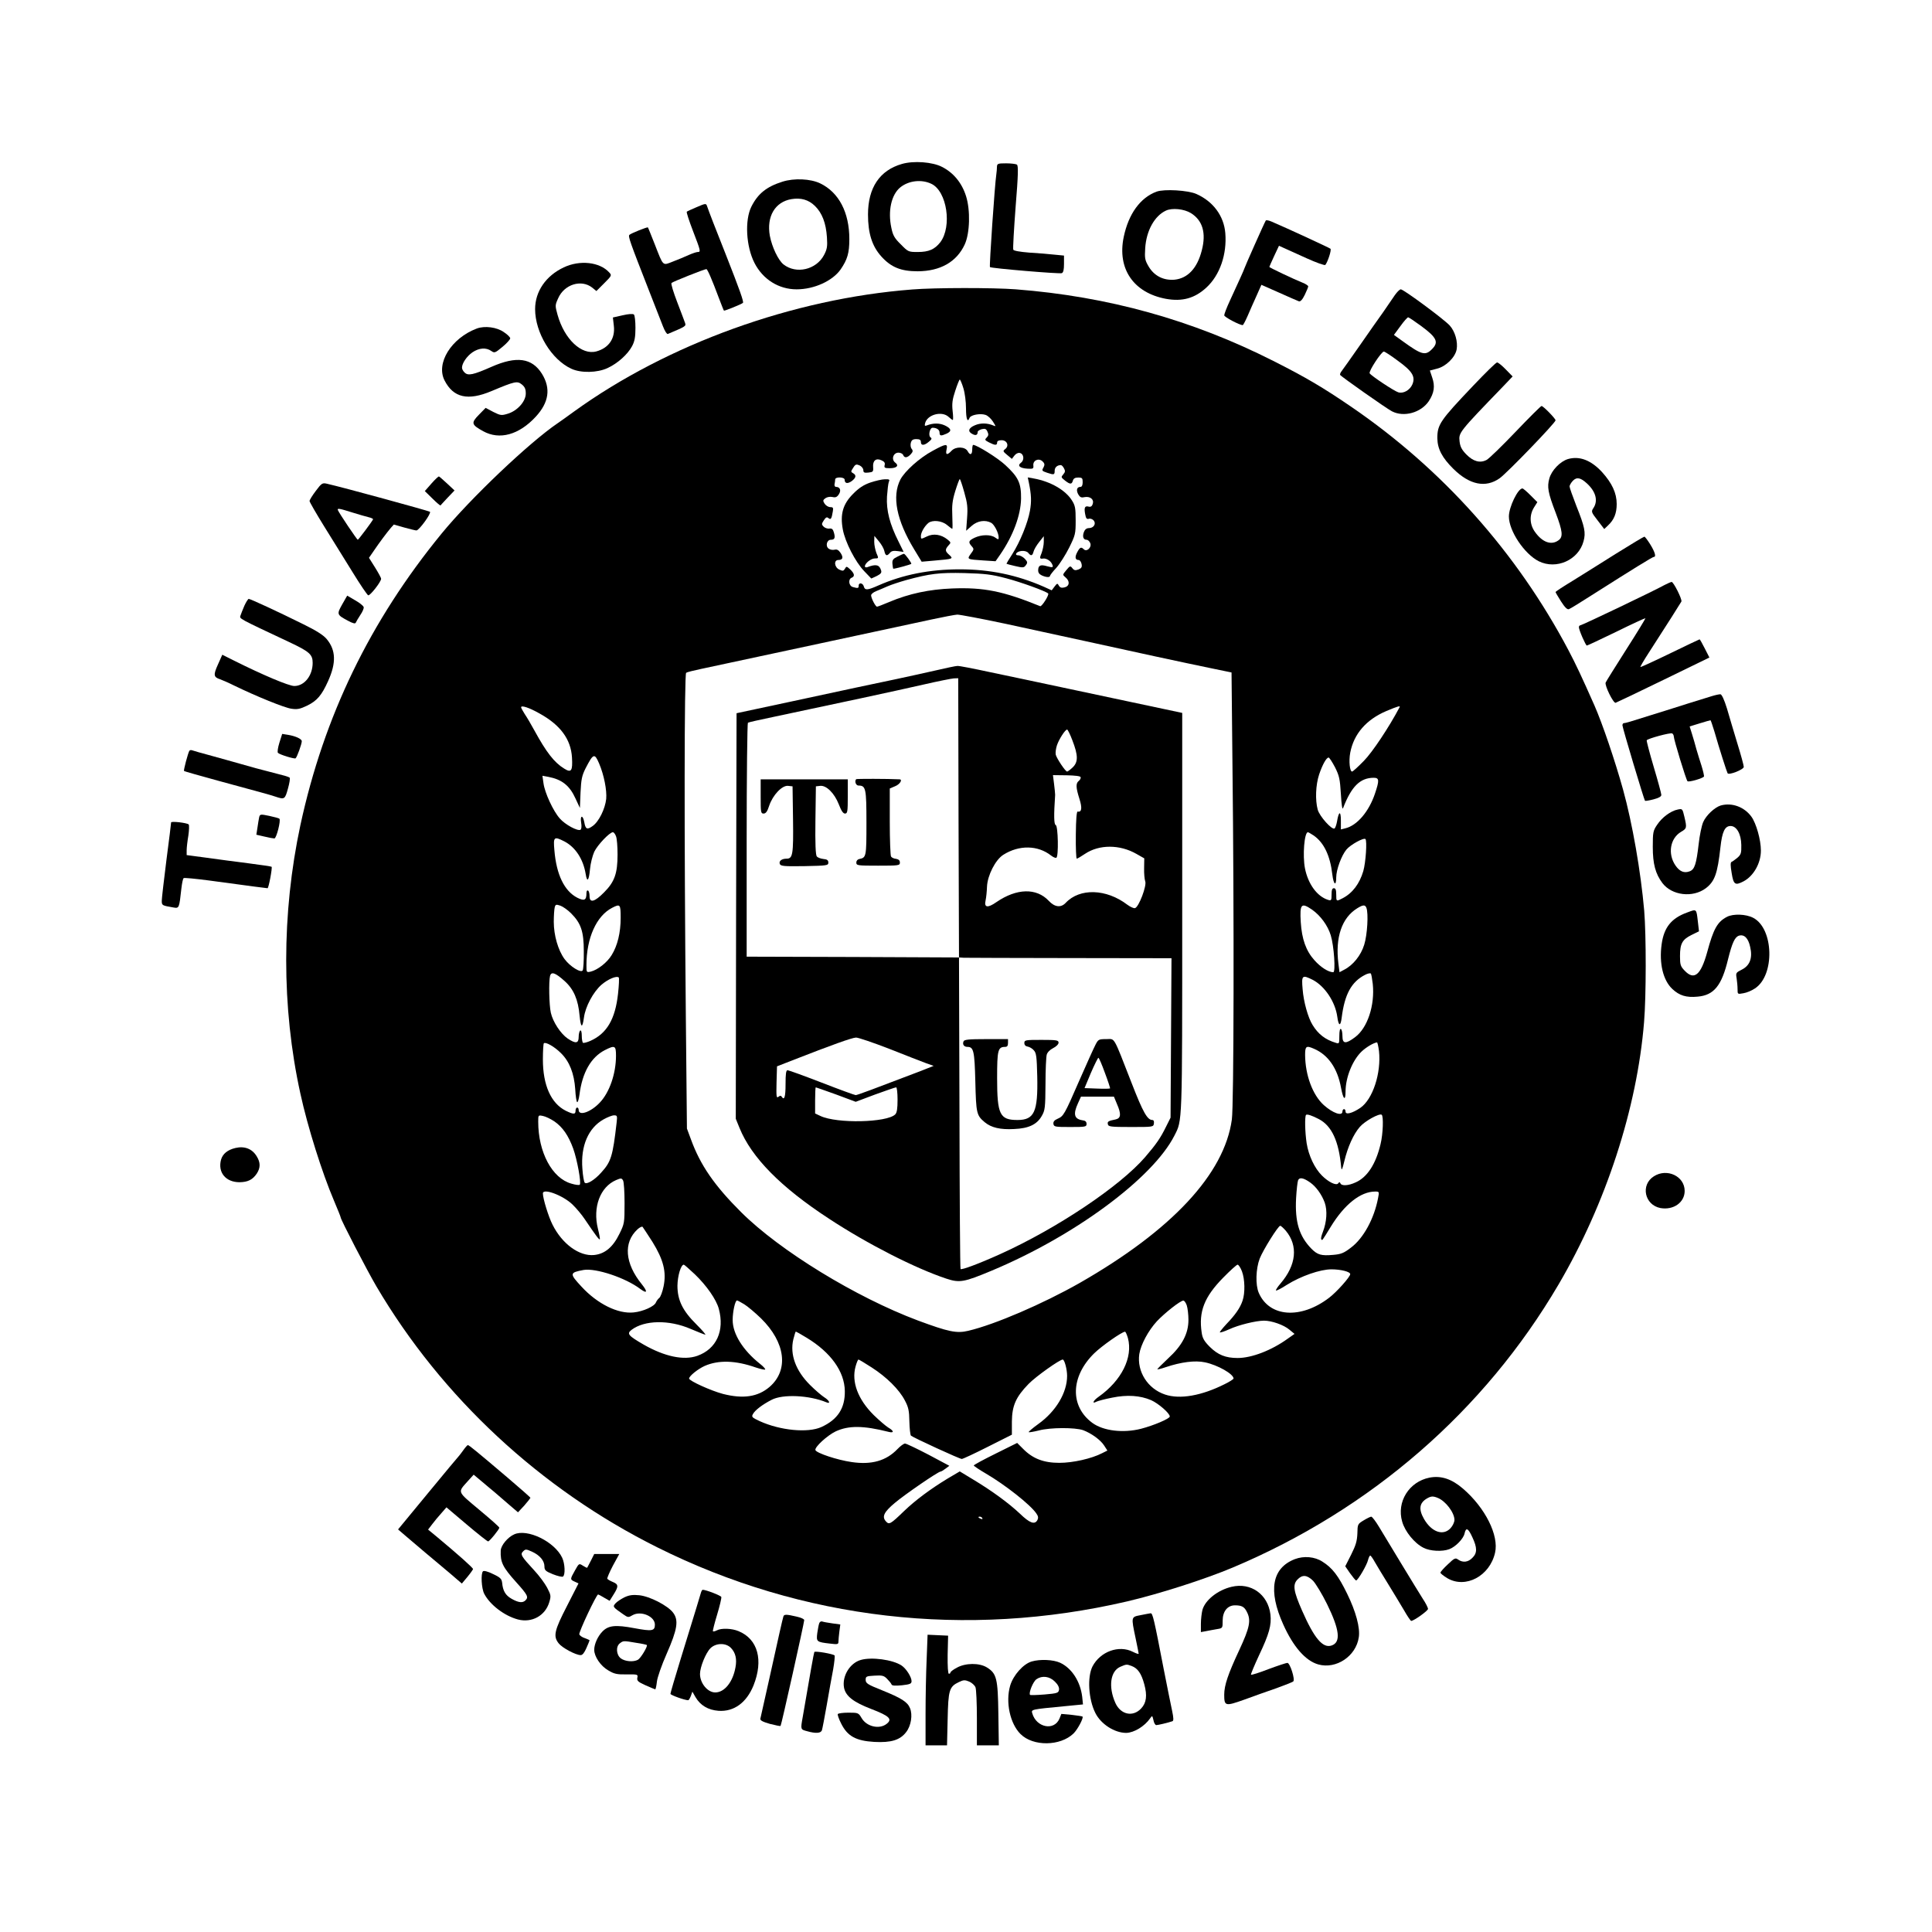 <?xml version="1.0" standalone="no"?>
<!DOCTYPE svg PUBLIC "-//W3C//DTD SVG 20010904//EN"
 "http://www.w3.org/TR/2001/REC-SVG-20010904/DTD/svg10.dtd">
<svg version="1.0" xmlns="http://www.w3.org/2000/svg"
 width="1242pt" height="1242pt" viewBox="0 0 1242 1242"
 preserveAspectRatio="xMidYMid meet">

<g transform="translate(0,1242) scale(0.1,-0.1)"
fill="#000000" stroke="none">
<path d="M5798 11366 c-143 -41 -218 -153 -218 -325 0 -121 26 -203 85 -269
63 -70 126 -96 235 -96 145 1 250 60 302 173 33 72 37 220 8 311 -27 85 -81
150 -154 187 -61 32 -183 41 -258 19z m190 -128 c100 -48 133 -274 57 -375
-36 -46 -74 -63 -145 -63 -60 0 -62 1 -109 49 -41 40 -51 58 -61 107 -23 108
0 212 57 259 54 44 137 54 201 23z"/>
<path d="M6409 11348 c0 -13 -2 -34 -4 -48 -10 -65 -46 -592 -41 -597 8 -8
447 -45 462 -39 10 4 14 23 14 59 l0 54 -62 6 c-35 4 -107 10 -161 13 -62 5
-101 12 -103 19 -3 6 4 130 15 275 17 209 18 266 8 272 -6 4 -38 8 -69 8 -53
0 -58 -2 -59 -22z"/>
<path d="M5030 11252 c-102 -32 -158 -77 -200 -161 -43 -87 -34 -255 20 -361
54 -106 156 -170 271 -170 113 0 231 54 283 128 44 64 56 106 56 195 0 171
-67 300 -187 358 -62 30 -168 35 -243 11z m209 -156 c46 -45 71 -110 77 -201
4 -60 1 -77 -19 -115 -50 -94 -178 -124 -260 -60 -34 27 -74 111 -88 184 -22
124 33 218 139 236 61 10 110 -4 151 -44z"/>
<path d="M7435 11188 c-105 -39 -180 -143 -211 -291 -43 -205 63 -359 271
-398 105 -19 185 3 260 72 87 80 133 214 122 350 -9 111 -78 204 -186 252 -54
24 -207 33 -256 15z m221 -138 c75 -47 99 -127 70 -239 -29 -115 -90 -180
-175 -189 -71 -6 -131 24 -167 85 -24 41 -26 53 -22 117 7 113 60 208 133 242
40 19 117 11 161 -16z"/>
<path d="M4473 11086 c-28 -12 -55 -24 -58 -27 -3 -4 15 -59 40 -124 50 -130
51 -135 30 -135 -8 0 -34 -9 -57 -19 -24 -11 -69 -30 -101 -42 -69 -27 -61
-35 -118 111 -23 58 -42 106 -44 108 -4 4 -109 -38 -119 -48 -9 -9 4 -46 121
-345 41 -104 84 -214 95 -243 12 -31 25 -51 31 -49 116 49 118 50 111 71 -4
12 -27 72 -51 135 -24 63 -41 117 -36 122 8 8 211 89 224 89 7 0 36 -67 80
-185 17 -44 31 -81 33 -82 3 -3 115 42 122 50 7 6 -22 87 -111 313 -69 173
-108 275 -119 307 -7 21 -8 21 -73 -7z"/>
<path d="M8137 11002 c-8 -12 -137 -302 -137 -307 0 -2 -13 -32 -29 -67 -16
-35 -45 -99 -65 -142 -20 -43 -36 -85 -36 -93 0 -11 98 -63 119 -63 3 0 17 26
31 58 13 31 39 89 57 129 l32 72 113 -50 c62 -28 120 -53 128 -56 10 -3 23 11
38 42 12 25 22 49 22 54 0 5 -17 16 -37 24 -60 24 -213 97 -213 101 0 2 14 33
31 70 l31 66 31 -14 c18 -8 83 -37 146 -66 62 -28 117 -48 121 -43 15 18 41
96 33 104 -7 6 -279 132 -380 175 -18 8 -34 10 -36 6z"/>
<path d="M3624 10701 c-115 -54 -184 -155 -184 -268 0 -152 106 -326 234 -384
61 -28 166 -26 232 5 65 30 129 88 157 140 17 32 22 59 22 118 0 42 -4 81 -10
86 -6 6 -34 4 -73 -5 l-62 -14 6 -53 c10 -81 -32 -143 -112 -165 -95 -26 -206
78 -250 236 -16 58 -16 61 4 105 39 90 149 124 219 69 l27 -22 50 50 c49 49
50 51 32 70 -61 67 -189 81 -292 32z"/>
<path d="M5863 10559 c-764 -59 -1571 -350 -2172 -784 -45 -33 -93 -67 -105
-75 -183 -124 -562 -484 -747 -710 -461 -563 -757 -1176 -908 -1875 -121 -566
-122 -1171 0 -1725 47 -216 140 -510 215 -686 24 -57 44 -106 44 -110 0 -14
169 -340 230 -444 420 -713 1055 -1303 1805 -1677 933 -466 1988 -588 3020
-348 209 49 499 142 680 218 890 375 1617 1007 2094 1819 305 520 505 1134
550 1687 14 168 14 557 1 716 -22 252 -76 562 -136 779 -52 187 -133 425 -184
541 -82 185 -119 264 -167 355 -333 630 -812 1166 -1398 1566 -180 123 -290
188 -500 294 -520 263 -1061 414 -1655 460 -144 11 -518 11 -667 -1z m330
-634 c10 -32 17 -88 17 -130 0 -69 10 -95 23 -61 8 19 69 30 102 19 14 -4 36
-24 48 -43 20 -32 21 -33 2 -25 -38 16 -82 17 -118 1 -41 -17 -48 -40 -16 -56
21 -12 34 -7 34 13 0 6 12 14 26 18 22 5 29 2 37 -16 8 -17 7 -26 -5 -38 -14
-14 -12 -17 15 -31 39 -20 52 -20 52 -1 0 10 10 15 29 15 35 0 50 -36 23 -57
-16 -12 -15 -15 13 -38 l30 -25 16 21 c9 12 24 20 35 17 26 -5 31 -46 7 -63
-25 -19 -7 -35 43 -38 35 -2 39 0 37 20 -4 33 33 50 58 28 14 -13 16 -22 9
-36 -14 -25 -14 -26 21 -38 45 -15 49 -14 49 13 0 21 16 36 40 36 5 0 14 -9
20 -21 9 -16 8 -24 -5 -39 -15 -17 -14 -19 11 -39 33 -26 44 -26 51 -1 4 14
14 20 34 20 26 0 29 -4 29 -30 0 -19 -5 -30 -14 -30 -23 0 -29 -20 -15 -47 11
-19 19 -24 40 -19 37 7 63 -14 54 -43 -5 -16 -13 -21 -26 -18 -25 7 -31 -6
-23 -48 5 -28 10 -34 24 -30 9 3 23 -2 31 -11 17 -21 0 -49 -31 -49 -15 0 -26
-9 -32 -25 -11 -29 -4 -50 17 -50 9 0 19 -10 24 -22 10 -28 -23 -58 -42 -39
-17 17 -25 13 -42 -19 -17 -32 -13 -50 9 -50 8 0 16 -12 19 -26 4 -20 -1 -27
-20 -35 -20 -7 -28 -6 -39 8 -13 17 -16 16 -39 -12 -25 -30 -25 -30 -5 -47 29
-24 26 -56 -6 -64 -20 -5 -29 -2 -37 11 -9 17 -11 16 -28 -6 l-18 -24 -53 24
c-172 75 -344 111 -538 111 -193 0 -366 -34 -524 -104 -70 -31 -86 -32 -93 -6
-6 23 -33 27 -33 5 0 -17 -4 -18 -37 -9 -27 7 -32 51 -8 60 22 9 18 27 -9 53
-23 21 -25 22 -34 5 -9 -15 -14 -16 -36 -6 -33 15 -37 62 -7 62 29 0 34 16 15
45 -13 19 -23 25 -39 21 -12 -3 -29 0 -38 7 -22 16 -12 57 14 57 24 0 30 11
20 46 -6 22 -13 28 -29 26 -12 -2 -29 4 -37 12 -14 14 -14 18 1 41 13 20 20
23 30 14 15 -12 20 -5 28 44 4 23 1 27 -17 27 -12 0 -28 10 -36 22 -12 19 -11
23 5 35 11 8 30 11 45 8 20 -5 30 -1 42 18 16 25 7 47 -19 47 -7 0 -11 8 -9
18 2 9 4 23 4 30 1 18 61 16 61 -2 0 -24 18 -28 45 -9 28 21 32 38 9 51 -15 8
-15 11 1 35 14 23 20 24 41 15 13 -6 24 -20 24 -30 0 -16 6 -19 33 -16 29 3
32 6 30 34 -4 43 19 61 53 45 19 -8 25 -17 21 -31 -4 -17 0 -20 33 -20 45 0
61 17 35 36 -27 20 -13 64 21 64 13 0 27 -7 30 -15 8 -21 27 -19 49 5 14 15
15 23 6 34 -7 8 -9 25 -6 38 5 19 13 25 36 25 21 0 29 -5 29 -19 0 -24 22 -23
51 2 19 15 21 22 11 28 -16 11 -5 62 13 62 27 0 45 -13 45 -31 0 -22 9 -23 45
-7 35 16 31 33 -11 53 -35 16 -75 16 -116 0 -13 -5 -15 -2 -11 14 14 56 108
81 151 41 12 -11 24 -20 27 -20 3 0 3 26 -1 58 -5 47 -2 73 17 130 13 40 26
72 29 72 3 0 14 -25 23 -55z m277 -1223 c92 -24 252 -82 268 -97 9 -8 -41 -86
-51 -82 -239 97 -362 122 -567 114 -148 -6 -275 -33 -404 -87 -39 -17 -74 -30
-78 -30 -10 0 -38 55 -38 73 0 8 15 20 33 27 17 7 51 21 73 31 23 10 77 28
120 40 151 41 212 49 374 45 133 -4 172 -8 270 -34z m-6 -292 c154 -33 382
-83 506 -110 280 -62 655 -143 821 -177 l126 -26 6 -600 c11 -952 9 -2184 -4
-2274 -48 -350 -386 -712 -979 -1051 -236 -134 -545 -267 -715 -307 -75 -18
-127 -7 -324 66 -400 150 -888 449 -1136 696 -172 171 -263 303 -323 468 l-26
70 -7 715 c-11 1183 -10 2208 2 2215 5 4 49 15 97 25 180 38 1352 290 1482
318 74 16 148 30 164 31 16 0 155 -26 310 -59z m-2995 -577 c134 -74 201 -166
208 -282 5 -87 -4 -101 -50 -72 -64 39 -115 105 -192 246 -21 39 -49 86 -62
105 -12 19 -23 39 -23 43 0 15 52 -2 119 -40z m5528 40 c-67 -127 -174 -288
-229 -344 -37 -38 -71 -69 -76 -69 -15 0 -22 68 -12 121 23 121 103 213 232
268 76 32 92 36 85 24z m-5146 -360 c32 -75 51 -173 46 -229 -7 -64 -47 -146
-87 -174 -36 -26 -46 -21 -54 25 -9 48 -28 45 -20 -4 4 -23 2 -41 -4 -45 -18
-11 -99 33 -133 72 -43 48 -97 166 -105 226 l-7 49 38 -7 c88 -17 137 -56 175
-140 l28 -60 4 100 c4 84 9 108 32 154 50 97 58 100 87 33z m4731 -25 c28 -56
32 -76 38 -173 4 -69 9 -103 14 -90 54 140 110 195 197 195 36 0 37 -16 8
-102 -39 -116 -115 -205 -191 -223 l-28 -7 0 58 c0 64 -14 60 -25 -8 -4 -21
-11 -41 -16 -44 -17 -10 -96 78 -108 121 -17 63 -13 159 9 226 22 65 47 109
61 109 5 0 23 -28 41 -62z m-4622 -444 c6 -14 10 -67 10 -117 0 -122 -19 -176
-87 -244 -60 -61 -93 -70 -93 -24 0 17 -4 33 -10 36 -6 3 -10 -4 -10 -17 0
-45 -13 -52 -59 -29 -83 43 -134 148 -147 304 -8 88 -3 92 64 58 71 -37 121
-113 137 -209 9 -58 21 -45 28 32 3 35 16 85 27 110 21 44 99 126 120 126 6 0
15 -12 20 -26z m4485 5 c66 -46 106 -129 120 -251 8 -66 25 -78 25 -18 0 49
34 141 66 179 26 31 111 78 122 67 11 -12 2 -150 -14 -206 -24 -81 -69 -141
-132 -174 -42 -22 -42 -22 -42 24 0 29 -4 40 -15 40 -11 0 -15 -11 -15 -41 0
-37 -2 -40 -22 -34 -71 22 -129 102 -149 203 -16 82 -4 232 19 232 3 0 20 -10
37 -21z m-4774 -500 c64 -64 82 -117 82 -244 1 -61 -3 -116 -7 -123 -11 -19
-82 25 -117 73 -41 56 -69 152 -69 239 0 39 3 81 6 93 5 19 9 20 36 11 17 -6
48 -28 69 -49z m319 -29 c0 -95 -20 -179 -58 -240 -29 -48 -90 -95 -134 -106
-28 -6 -28 -6 -28 42 0 173 64 316 165 368 52 27 55 23 55 -64z m4445 52 c54
-38 101 -102 120 -165 21 -69 32 -237 16 -237 -31 0 -81 32 -121 77 -54 60
-81 135 -88 245 -7 117 3 128 73 80z m349 12 c14 -36 6 -173 -14 -237 -21 -69
-72 -132 -129 -161 l-30 -16 -7 56 c-21 168 22 294 121 355 37 23 51 24 59 3z
m-5154 -471 c58 -52 87 -119 96 -223 8 -79 18 -83 28 -11 9 69 59 163 112 210
43 37 98 60 112 47 3 -4 1 -51 -5 -105 -18 -163 -72 -255 -177 -302 -22 -10
-44 -15 -48 -13 -4 3 -8 23 -8 45 0 24 -4 38 -10 34 -5 -3 -10 -22 -10 -41 0
-42 -19 -45 -71 -10 -45 31 -95 107 -108 166 -11 48 -14 201 -5 236 8 30 34
21 94 -33z m5195 -19 c14 -137 -34 -282 -113 -341 -61 -46 -82 -44 -82 6 0 22
-4 43 -10 46 -6 4 -10 -13 -10 -45 0 -49 -1 -51 -22 -44 -68 20 -114 56 -150
115 -29 46 -58 149 -64 230 -8 90 -3 94 65 60 77 -40 145 -141 158 -238 8 -60
21 -63 28 -6 19 152 63 231 150 276 17 9 33 12 37 9 4 -4 9 -34 13 -68z
m-5219 -444 c55 -54 85 -130 92 -233 2 -42 8 -80 12 -82 5 -3 11 19 15 47 18
143 74 241 163 287 65 33 72 30 72 -36 0 -115 -42 -236 -104 -301 -57 -61
-136 -89 -136 -47 0 8 -4 15 -10 15 -5 0 -10 -9 -10 -20 0 -25 -13 -25 -64 0
-94 48 -146 164 -146 329 0 54 3 100 6 104 11 11 68 -21 110 -63z m5259 13
c15 -141 -40 -310 -120 -365 -52 -35 -95 -46 -95 -24 0 9 -4 16 -10 16 -5 0
-10 -7 -10 -15 0 -33 -62 -11 -120 41 -72 65 -119 193 -120 322 0 57 7 62 57
40 91 -39 151 -125 174 -251 14 -76 29 -88 29 -24 0 91 45 202 104 258 30 28
76 55 98 58 3 1 9 -25 13 -56z m-387 -437 c83 -43 129 -142 144 -311 3 -23 7
-13 20 40 22 92 59 174 100 221 32 37 124 88 140 78 13 -8 9 -124 -7 -189 -30
-127 -85 -213 -160 -246 -47 -22 -91 -24 -98 -6 -4 9 -8 9 -14 0 -12 -17 -62
7 -105 50 -47 47 -85 127 -98 207 -11 72 -13 173 -4 183 7 6 38 -4 82 -27z
m-4914 -15 c53 -37 90 -90 121 -175 25 -70 53 -221 42 -232 -4 -4 -28 -1 -54
7 -123 34 -213 201 -213 398 0 43 0 43 30 37 17 -3 50 -19 74 -35z m400 -8
c-25 -218 -36 -252 -100 -322 -43 -48 -92 -77 -105 -64 -5 5 -12 45 -15 89
-12 147 38 263 136 318 25 14 55 26 67 26 21 0 22 -3 17 -47z m51 -518 c0
-127 -1 -132 -33 -197 -42 -86 -94 -129 -163 -136 -95 -9 -205 71 -267 195
-26 51 -62 168 -62 201 0 36 130 -13 190 -71 25 -24 60 -66 78 -93 73 -108 94
-136 98 -131 2 2 -3 32 -12 67 -35 139 14 270 117 314 31 13 35 13 44 -2 6 -9
10 -76 10 -147z m4408 133 c38 -27 74 -77 93 -129 18 -51 13 -125 -12 -189 -9
-23 -14 -44 -10 -47 7 -8 2 -15 61 81 88 144 192 226 285 226 27 0 27 -1 19
-42 -25 -132 -94 -259 -175 -319 -44 -34 -63 -42 -113 -46 -77 -7 -101 0 -140
39 -79 81 -107 172 -99 325 3 54 9 106 13 116 9 20 34 16 78 -15z m-4229 -381
c71 -115 91 -193 72 -286 -7 -35 -20 -69 -28 -75 -8 -6 -17 -19 -21 -28 -9
-26 -83 -59 -143 -65 -101 -11 -234 55 -336 166 -78 84 -77 90 14 107 79 13
269 -50 364 -122 45 -33 49 -19 10 30 -109 134 -120 268 -28 353 14 13 29 20
33 16 4 -5 32 -48 63 -96z m4072 71 c80 -96 68 -220 -34 -339 -19 -22 -32 -42
-29 -45 2 -3 34 13 69 36 91 57 215 100 287 100 60 0 121 -15 121 -31 0 -17
-87 -115 -136 -152 -182 -139 -384 -125 -452 32 -22 51 -19 154 6 220 22 56
119 211 132 211 5 0 21 -15 36 -32z m-3799 -280 c75 -72 138 -162 154 -222 38
-141 -15 -258 -138 -302 -87 -31 -210 -5 -345 72 -100 58 -110 70 -78 95 83
63 241 66 380 6 47 -20 90 -37 94 -37 5 0 -21 30 -57 66 -89 88 -122 156 -122
249 1 63 22 135 41 135 3 0 35 -28 71 -62z m3517 19 c19 -50 21 -139 4 -188
-15 -46 -47 -92 -104 -151 -25 -27 -44 -51 -42 -53 3 -3 30 6 61 20 58 27 171
55 223 55 49 0 126 -27 162 -57 l34 -28 -44 -31 c-104 -75 -231 -124 -322
-124 -77 0 -126 20 -178 71 -37 37 -48 56 -53 93 -20 134 17 229 138 352 45
46 87 84 93 84 6 0 19 -19 28 -43z m-3199 -212 c21 -13 70 -54 107 -90 158
-155 180 -333 55 -441 -75 -64 -169 -78 -299 -45 -76 20 -218 84 -218 99 0 16
56 61 100 81 89 39 198 36 329 -10 30 -10 57 -16 60 -13 3 3 -12 20 -34 37
-109 87 -175 192 -175 281 0 54 16 126 28 126 4 0 25 -12 47 -25z m2844 -6 c6
-18 11 -60 11 -94 0 -88 -40 -165 -131 -248 -38 -36 -69 -67 -69 -69 0 -3 25
3 54 13 98 33 189 45 253 31 81 -17 183 -75 183 -104 0 -4 -26 -21 -57 -36
-149 -75 -288 -99 -383 -67 -112 37 -182 148 -166 260 10 62 58 151 113 211
51 54 150 132 170 133 6 1 16 -13 22 -30z m-2443 -209 c155 -94 243 -217 245
-342 2 -111 -46 -184 -151 -232 -87 -39 -264 -22 -396 38 -49 23 -54 27 -44
45 13 25 60 61 120 92 72 38 242 30 353 -16 29 -12 19 12 -15 33 -17 11 -58
46 -90 78 -93 92 -131 197 -108 294 7 28 14 50 16 50 2 0 34 -18 70 -40z
m2065 -2 c33 -125 -41 -273 -188 -377 -35 -24 -46 -49 -15 -32 10 5 55 17 101
26 97 20 181 14 251 -16 47 -21 120 -84 120 -105 0 -14 -104 -58 -185 -79
-114 -29 -242 -14 -313 38 -145 107 -140 298 12 447 48 47 176 137 198 139 4
1 12 -18 19 -41z m-1647 -189 c95 -61 177 -142 213 -212 23 -43 28 -66 29
-135 1 -46 6 -87 10 -91 15 -13 315 -151 327 -150 7 0 82 35 167 78 l155 78 0
84 c1 102 25 158 108 243 46 47 199 156 219 156 11 0 28 -62 28 -105 0 -108
-72 -229 -186 -310 -36 -26 -63 -49 -61 -52 3 -2 32 3 65 11 74 20 233 20 285
2 53 -20 113 -63 136 -100 l20 -31 -34 -17 c-68 -35 -187 -62 -275 -62 -101 0
-171 27 -233 90 l-38 38 -139 -69 c-77 -38 -140 -72 -140 -76 0 -3 35 -27 78
-52 122 -71 286 -200 324 -256 13 -18 14 -29 7 -43 -17 -31 -49 -20 -112 41
-71 67 -181 148 -303 221 l-84 51 -78 -46 c-112 -68 -208 -140 -279 -208 -90
-87 -97 -90 -118 -67 -27 30 -12 60 57 118 64 54 279 202 295 202 4 0 19 9 32
19 l24 18 -135 72 c-75 39 -142 71 -150 71 -8 0 -30 -16 -49 -36 -72 -75 -166
-102 -294 -83 -92 13 -227 58 -233 77 -6 19 76 94 130 120 84 39 178 38 341
-3 36 -9 35 6 -3 28 -16 10 -58 46 -93 80 -102 101 -144 214 -117 312 7 25 15
45 19 45 3 0 42 -23 85 -51z m711 -969 c3 -6 -1 -7 -9 -4 -18 7 -21 14 -7 14
6 0 13 -4 16 -10z"/>
<path d="M5996 9522 c-83 -44 -179 -130 -208 -185 -55 -108 -25 -261 89 -449
l48 -79 80 7 c125 11 126 11 95 39 -25 22 -25 33 -3 58 17 18 17 20 -5 38 -42
34 -92 41 -134 20 -38 -18 -38 -18 -38 3 0 23 23 63 48 84 27 21 87 15 120
-13 17 -14 32 -25 34 -25 2 0 2 37 0 83 -3 67 0 98 19 160 13 42 26 77 29 77
3 0 16 -38 29 -85 20 -70 23 -97 18 -165 l-6 -82 35 31 c37 33 87 41 126 20
20 -11 48 -65 48 -94 0 -15 -2 -15 -22 -1 -29 21 -88 20 -133 -1 -39 -19 -42
-28 -18 -55 15 -17 15 -20 -6 -48 -26 -36 -25 -36 82 -43 l77 -5 30 43 c83
121 132 252 134 360 1 99 -17 138 -102 216 -48 45 -183 129 -206 129 -3 0 -6
-13 -6 -30 0 -34 -14 -39 -29 -11 -16 30 -76 32 -103 4 -29 -31 -41 -29 -33 7
9 40 -3 39 -89 -8z"/>
<path d="M6614 9318 c16 -79 18 -120 7 -182 -14 -78 -63 -199 -114 -279 -20
-31 -37 -59 -37 -61 0 -1 25 -8 56 -15 51 -12 57 -11 69 6 12 16 11 21 -7 41
-12 12 -30 22 -41 22 -30 0 -13 25 20 28 18 2 35 -3 43 -12 17 -22 27 -20 34
7 3 13 19 41 36 62 l30 38 0 -37 c0 -20 -7 -52 -14 -71 -14 -33 -13 -39 8 -36
19 4 47 -12 57 -31 14 -26 9 -29 -30 -18 -41 12 -56 6 -57 -24 -1 -16 6 -27
23 -35 28 -13 53 -14 53 -3 0 4 18 28 41 52 22 25 59 83 82 129 40 81 42 89
42 175 0 79 -3 96 -24 129 -41 66 -138 122 -245 141 l-39 7 7 -33z"/>
<path d="M5595 9318 c-43 -15 -74 -35 -111 -73 -65 -65 -84 -130 -66 -228 15
-82 81 -210 138 -269 l45 -47 35 16 c27 14 33 21 28 37 -11 36 -33 41 -88 20
-9 -3 -16 -1 -16 5 0 20 39 51 64 51 25 0 25 1 10 35 -7 19 -14 51 -14 72 l1
38 29 -35 c16 -19 32 -47 35 -62 7 -32 17 -35 36 -12 9 12 24 15 51 11 l37 -5
-33 67 c-56 111 -79 199 -74 289 3 42 8 85 12 95 7 14 3 17 -25 16 -19 0 -61
-10 -94 -21z"/>
<path d="M5770 8842 c-29 -14 -35 -22 -33 -46 1 -16 4 -30 5 -32 4 -3 110 26
116 31 5 4 -40 65 -47 65 -3 0 -22 -8 -41 -18z"/>
<path d="M6010 8109 c-69 -16 -181 -40 -250 -55 -191 -40 -276 -58 -665 -142
l-360 -77 -3 -1303 -2 -1304 24 -59 c77 -190 265 -381 576 -584 248 -163 555
-319 754 -385 85 -28 113 -23 290 51 534 223 1037 595 1176 869 51 101 50 55
50 1431 l0 1286 -127 27 c-71 15 -157 33 -193 41 -36 8 -216 46 -400 85 -184
39 -418 89 -520 110 -102 22 -194 40 -205 39 -11 0 -76 -14 -145 -30z m152
-946 l3 -898 30 -2 c17 0 324 -2 683 -2 l653 -1 -3 -512 -3 -513 -30 -60 c-35
-71 -61 -109 -133 -193 -162 -188 -567 -459 -932 -624 -137 -62 -248 -103
-255 -96 -3 2 -6 454 -7 1004 l-3 999 -682 3 -683 2 0 749 c0 413 4 752 8 755
5 3 76 19 158 36 403 85 781 166 974 210 91 21 177 38 192 39 l28 1 2 -897z
m731 500 c39 -100 39 -143 1 -178 -15 -14 -30 -25 -34 -25 -11 0 -66 83 -73
108 -3 13 1 41 8 62 14 40 53 100 65 100 4 0 19 -30 33 -67z m54 -239 c2 -6
-3 -17 -12 -24 -20 -16 -19 -42 4 -115 19 -59 15 -88 -11 -82 -7 1 -11 -50
-12 -150 -1 -84 2 -153 6 -153 4 0 28 14 53 31 91 61 223 61 330 0 l51 -29 -1
-64 c-1 -34 3 -72 7 -83 12 -27 -42 -169 -66 -173 -8 -2 -30 8 -49 22 -135
103 -306 108 -396 12 -31 -33 -71 -28 -109 13 -79 84 -206 81 -336 -8 -57 -40
-81 -36 -70 11 4 18 8 58 9 88 3 72 54 173 105 205 101 64 222 62 307 -5 14
-11 29 -17 34 -14 15 9 11 204 -4 210 -12 4 -13 60 -4 194 0 8 -3 40 -7 71
l-7 56 87 -1 c54 -1 89 -5 91 -12z m-1229 -1747 c103 -41 209 -82 236 -92 l48
-17 -83 -33 c-301 -115 -408 -155 -418 -155 -6 0 -105 36 -218 80 -114 44
-213 80 -220 80 -10 0 -13 -23 -13 -90 0 -82 -8 -107 -25 -80 -5 8 -11 7 -21
-1 -13 -10 -14 2 -12 92 l3 104 100 39 c253 99 382 145 408 146 15 0 112 -33
215 -73z m-343 -293 l126 -47 125 47 c69 25 130 46 135 46 5 0 9 -36 9 -79 0
-58 -4 -84 -15 -95 -53 -53 -376 -60 -481 -10 l-34 16 0 84 c0 46 2 84 4 84 2
0 61 -21 131 -46z"/>
<path d="M5504 7411 c-12 -13 -2 -41 15 -41 47 0 51 -18 51 -239 0 -218 -1
-224 -45 -233 -12 -2 -20 -11 -20 -23 0 -19 7 -20 140 -20 133 0 140 1 140 20
0 14 -8 21 -25 24 -14 1 -28 8 -32 15 -4 6 -8 107 -8 224 l0 213 35 15 c30 12
49 43 28 44 -80 4 -276 4 -279 1z"/>
<path d="M4890 7300 c0 -102 1 -110 19 -110 14 0 24 13 36 51 23 68 83 132
122 127 l28 -3 3 -213 c3 -225 -2 -252 -41 -252 -32 0 -51 -15 -44 -34 6 -14
26 -16 159 -14 145 3 153 4 153 23 0 15 -8 21 -32 23 -17 2 -36 9 -42 16 -8 9
-11 85 -9 232 l3 219 27 3 c40 5 92 -47 120 -118 16 -42 28 -60 40 -60 16 0
18 12 18 110 l0 110 -280 0 -280 0 0 -110z"/>
<path d="M6194 5725 c-8 -19 3 -35 25 -35 40 0 46 -25 51 -224 5 -204 8 -216
60 -260 42 -35 100 -49 190 -44 93 4 146 29 177 84 21 36 23 53 24 204 0 91 4
176 8 190 4 15 21 32 41 42 20 10 35 25 35 35 0 16 -12 18 -110 18 -103 0
-110 -1 -110 -20 0 -13 8 -21 21 -23 12 -2 30 -12 40 -24 16 -17 19 -41 22
-168 5 -228 -19 -280 -127 -280 -114 0 -131 35 -131 269 0 180 5 201 51 201
14 0 19 7 19 25 l0 25 -140 0 c-114 0 -142 -3 -146 -15z"/>
<path d="M7042 5703 c-11 -21 -57 -123 -103 -228 -97 -223 -102 -230 -140
-247 -21 -9 -29 -19 -27 -33 3 -19 11 -20 108 -20 98 0 105 1 105 20 0 14 -8
21 -25 23 -54 8 -63 38 -30 110 l19 42 106 0 106 0 19 -46 c29 -66 26 -92 -7
-100 -49 -10 -55 -14 -51 -31 3 -16 18 -18 148 -18 143 0 145 0 148 23 2 14
-2 22 -10 22 -32 0 -60 49 -133 237 -122 312 -105 283 -164 283 -48 0 -51 -2
-69 -37z m61 -180 c20 -53 35 -99 33 -100 -2 -2 -40 -3 -84 -1 l-80 3 41 98
c23 53 45 97 48 97 4 0 23 -44 42 -97z"/>
<path d="M8967 10523 c-14 -21 -47 -69 -74 -108 -28 -38 -95 -135 -151 -215
-56 -80 -108 -154 -116 -164 -9 -11 -13 -22 -11 -26 8 -12 298 -216 333 -234
77 -40 187 -9 237 65 35 53 41 97 22 152 l-15 45 46 12 c57 14 116 72 126 123
9 50 -10 116 -44 154 -36 40 -297 233 -315 233 -7 0 -24 -17 -38 -37z m168
-198 c102 -75 116 -105 70 -150 -42 -43 -67 -36 -187 51 l-57 41 42 57 c22 31
45 56 49 56 5 0 42 -25 83 -55z m-149 -224 c93 -67 114 -102 94 -151 -16 -38
-58 -62 -91 -52 -27 8 -174 106 -184 122 -8 13 75 139 91 140 6 0 46 -26 90
-59z"/>
<path d="M3065 10308 c-164 -62 -264 -223 -207 -334 57 -111 150 -132 302 -68
150 63 165 66 194 43 20 -16 26 -30 26 -59 0 -51 -55 -112 -117 -130 -39 -12
-46 -11 -92 12 l-49 26 -43 -44 c-52 -53 -49 -64 27 -106 105 -58 230 -24 338
93 85 92 98 182 40 276 -64 102 -163 116 -324 45 -118 -52 -151 -59 -173 -37
-10 9 -17 23 -17 31 0 29 31 74 67 99 43 29 88 32 121 9 21 -15 25 -13 72 26
28 23 50 48 50 55 0 7 -18 25 -41 40 -45 32 -123 42 -174 23z"/>
<path d="M9472 9942 c-214 -225 -232 -251 -232 -339 1 -69 31 -126 104 -198
104 -102 206 -123 296 -60 45 31 360 357 360 373 0 11 -79 92 -90 92 -5 0 -80
-75 -167 -166 -87 -91 -171 -173 -187 -181 -42 -22 -86 -9 -130 36 -29 30 -39
49 -43 83 -6 57 -7 57 281 355 l60 63 -44 45 c-24 25 -49 45 -56 45 -7 0 -75
-67 -152 -148z"/>
<path d="M10080 9469 c-50 -15 -106 -73 -120 -125 -15 -54 -9 -91 41 -221 45
-119 49 -155 17 -177 -46 -33 -103 -12 -150 54 -35 48 -37 108 -7 157 l22 35
-44 44 c-24 24 -47 44 -52 44 -29 0 -87 -120 -87 -180 0 -93 99 -241 192 -288
113 -56 256 8 288 129 15 55 8 91 -46 226 -24 62 -44 118 -44 126 0 7 9 23 21
36 25 26 50 21 92 -18 56 -52 71 -110 41 -156 -16 -24 -15 -27 26 -80 l43 -56
24 23 c39 36 56 78 56 138 0 70 -30 134 -94 205 -71 77 -145 105 -219 84z"/>
<path d="M2773 9311 l-42 -48 49 -48 c27 -27 51 -47 52 -44 2 2 22 25 46 50
l44 46 -47 44 c-26 24 -50 45 -53 46 -4 1 -26 -20 -49 -46z"/>
<path d="M2030 9264 c-22 -29 -40 -58 -40 -65 0 -6 42 -79 94 -163 52 -83 134
-216 183 -295 49 -80 94 -146 100 -148 12 -4 83 87 83 106 0 7 -18 39 -39 73
l-39 62 31 45 c35 52 83 116 110 148 l19 21 66 -19 c37 -10 72 -19 79 -19 17
0 97 110 87 120 -8 6 -555 156 -661 180 -30 7 -35 5 -73 -46z m233 -138 c42
-13 90 -27 107 -31 17 -4 30 -10 28 -14 -6 -14 -93 -130 -98 -131 -5 0 -122
174 -128 191 -5 13 9 11 91 -15z"/>
<path d="M10389 8861 c-96 -60 -222 -140 -281 -176 -60 -36 -108 -68 -108 -71
0 -3 16 -30 35 -60 25 -39 40 -54 51 -50 9 3 75 44 147 90 277 176 391 246
399 246 16 0 7 31 -23 80 -17 27 -34 50 -38 50 -4 0 -86 -49 -182 -109z"/>
<path d="M10700 8659 c-64 -36 -531 -259 -541 -259 -5 0 -9 -6 -9 -12 0 -18
44 -118 51 -118 4 0 89 40 190 89 101 50 185 88 187 87 1 -2 -54 -93 -124
-202 -69 -109 -129 -204 -132 -212 -7 -19 49 -133 64 -130 6 2 145 68 307 147
l296 144 -30 59 c-16 32 -31 58 -33 58 -2 0 -88 -41 -191 -91 -103 -50 -188
-89 -190 -87 -1 2 23 44 55 93 115 178 205 320 209 328 6 14 -51 127 -63 126
-6 -1 -27 -10 -46 -20z"/>
<path d="M2200 8535 c-36 -64 -35 -67 36 -105 33 -18 48 -21 51 -13 3 7 16 29
29 49 14 20 24 43 22 51 -2 8 -26 28 -55 44 l-51 30 -32 -56z"/>
<path d="M1571 8526 c-10 -24 -22 -53 -25 -63 -7 -21 -18 -15 314 -171 129
-61 150 -79 150 -133 0 -82 -53 -149 -118 -149 -35 0 -203 71 -385 162 l-78
39 -28 -63 c-30 -66 -28 -81 12 -94 12 -4 54 -22 92 -41 144 -70 324 -143 368
-149 38 -6 56 -2 102 20 63 31 93 66 134 157 53 117 51 199 -9 271 -21 25 -66
54 -152 96 -163 81 -339 162 -349 162 -4 0 -17 -20 -28 -44z"/>
<path d="M11005 7945 c-22 -7 -92 -29 -155 -48 -63 -20 -173 -55 -245 -77
-127 -40 -152 -48 -167 -49 -5 -1 -8 -7 -8 -14 0 -15 139 -479 145 -485 2 -2
27 2 54 9 34 9 51 18 51 29 0 8 -22 90 -49 180 -27 91 -47 168 -45 171 6 11
153 51 164 44 5 -3 10 -12 10 -19 0 -20 79 -279 88 -288 8 -8 98 18 106 30 2
4 -5 34 -15 67 -11 33 -26 83 -34 110 -7 28 -20 71 -28 97 l-15 48 65 20 c36
11 67 20 69 20 2 0 13 -33 25 -72 32 -112 80 -261 85 -269 8 -14 104 24 104
41 0 9 -18 76 -41 150 -22 74 -53 175 -67 225 -18 58 -33 90 -42 92 -8 0 -33
-5 -55 -12z"/>
<path d="M1796 7645 c-10 -32 -14 -61 -9 -65 13 -12 105 -40 113 -35 9 6 40
92 40 110 0 15 -40 33 -88 41 l-38 6 -18 -57z"/>
<path d="M1217 7593 c-9 -16 -38 -125 -34 -129 2 -3 103 -31 223 -64 121 -33
246 -67 279 -76 33 -9 71 -20 85 -25 59 -20 62 -18 81 51 10 35 15 67 11 71
-4 3 -25 11 -47 16 -140 36 -218 57 -275 74 -36 10 -116 33 -179 50 -63 17
-120 33 -127 36 -6 2 -14 1 -17 -4z"/>
<path d="M11062 7242 c-39 -12 -94 -63 -113 -107 -10 -23 -23 -86 -29 -141
-15 -129 -26 -163 -57 -175 -36 -14 -65 -2 -92 37 -51 74 -35 174 35 216 38
22 39 26 22 98 -12 51 -13 52 -42 46 -46 -9 -102 -51 -133 -98 -26 -38 -28
-49 -28 -142 0 -110 17 -173 62 -233 61 -80 195 -96 279 -33 57 44 75 92 94
264 11 99 28 136 65 136 39 0 68 -51 69 -122 1 -53 -2 -62 -26 -83 -15 -12
-31 -24 -37 -26 -7 -3 -7 -25 1 -71 12 -75 22 -82 76 -54 65 34 112 117 112
198 0 69 -30 175 -61 218 -46 63 -125 92 -197 72z"/>
<path d="M1666 7166 c-2 -12 -8 -42 -11 -67 l-7 -45 52 -12 c28 -7 57 -12 64
-12 13 0 43 117 32 127 -3 3 -32 11 -65 18 -57 12 -60 11 -65 -9z"/>
<path d="M1100 7133 c0 -5 -13 -113 -30 -241 -16 -128 -30 -246 -30 -262 0
-31 1 -31 76 -44 36 -6 36 -4 50 122 4 34 10 65 15 67 4 3 77 -4 161 -15 295
-40 372 -50 378 -50 7 0 32 132 26 138 -2 2 -68 12 -147 22 -79 10 -201 26
-271 36 l-128 17 0 31 c0 17 5 60 11 95 5 35 6 67 2 71 -12 11 -113 22 -113
13z"/>
<path d="M10846 6554 c-102 -37 -149 -96 -164 -204 -17 -123 9 -232 69 -288
45 -42 89 -56 162 -49 105 9 155 70 196 241 26 104 43 142 70 151 34 10 60
-16 72 -72 17 -72 -2 -121 -55 -147 -36 -18 -38 -21 -32 -55 3 -20 6 -51 6
-70 0 -33 0 -33 38 -26 20 3 54 17 74 31 129 84 121 386 -12 454 -46 24 -128
27 -168 6 -62 -32 -87 -78 -127 -226 -41 -149 -84 -185 -146 -119 -26 27 -29
38 -29 93 0 80 15 106 73 135 l49 24 -7 61 c-10 86 -7 83 -69 60z"/>
<path d="M1513 5040 c-50 -12 -81 -37 -92 -75 -22 -82 30 -145 119 -145 54 1
84 16 111 56 24 37 24 71 -1 111 -29 48 -78 67 -137 53z"/>
<path d="M10632 4858 c-87 -55 -60 -184 42 -204 84 -15 156 36 156 110 0 95
-114 148 -198 94z"/>
<path d="M2979 3098 c-13 -18 -26 -35 -29 -38 -3 -3 -93 -110 -198 -238 l-193
-234 43 -37 c24 -21 84 -72 133 -113 50 -41 122 -103 162 -136 l72 -62 36 43
c19 23 35 46 36 50 0 8 -87 86 -232 207 l-57 47 26 34 c14 19 41 51 59 71 l33
38 130 -110 c72 -61 134 -110 138 -109 9 0 72 78 72 88 0 5 -58 56 -130 116
-143 120 -139 109 -73 183 l38 42 55 -46 c30 -25 66 -56 80 -67 14 -12 53 -46
88 -76 l62 -53 40 43 c21 24 39 47 40 50 0 3 -66 61 -147 130 -200 170 -247
208 -255 209 -4 0 -17 -15 -29 -32z"/>
<path d="M9190 2921 c-132 -26 -213 -156 -176 -283 18 -64 79 -139 137 -168
42 -22 121 -26 166 -9 40 15 91 67 98 101 9 41 23 35 50 -24 32 -68 32 -102 0
-133 -27 -28 -61 -32 -91 -11 -18 13 -24 10 -67 -31 -26 -24 -47 -48 -47 -53
0 -5 20 -21 45 -36 117 -68 272 14 306 164 26 111 -63 289 -206 412 -73 63
-141 85 -215 71z m52 -130 c51 -20 108 -95 108 -142 0 -14 -11 -38 -25 -53
-47 -51 -121 -26 -170 58 -37 64 -31 105 20 134 25 14 37 15 67 3z"/>
<path d="M8766 2646 c-38 -23 -39 -25 -40 -84 -2 -49 -10 -76 -40 -136 l-38
-75 31 -45 c18 -25 35 -46 39 -46 11 0 70 100 77 133 4 15 10 27 14 27 3 0 17
-19 30 -43 13 -23 52 -87 86 -142 34 -55 79 -130 101 -167 21 -37 42 -68 46
-68 17 0 108 65 108 77 0 8 -15 38 -34 66 -18 29 -80 129 -136 222 -57 94
-121 200 -144 238 -22 37 -45 67 -51 67 -5 0 -28 -11 -49 -24z"/>
<path d="M3305 2556 c-41 -18 -85 -71 -86 -104 -3 -75 12 -106 101 -205 72
-80 79 -94 58 -115 -18 -18 -45 -15 -89 10 -39 22 -56 50 -61 103 -3 25 -11
34 -58 56 -34 17 -59 23 -65 18 -15 -14 -10 -111 8 -145 37 -71 130 -142 217
-165 89 -23 175 24 201 111 12 40 11 46 -14 94 -15 28 -52 78 -83 111 -84 91
-91 103 -71 122 15 15 19 15 57 -2 50 -23 80 -58 80 -95 0 -24 7 -31 54 -50
30 -12 60 -19 65 -15 16 10 13 83 -5 121 -49 104 -225 189 -309 150z"/>
<path d="M3799 2388 c-12 -24 -23 -44 -24 -46 -2 -2 -14 4 -28 13 -25 16 -25
15 -51 -31 -32 -57 -32 -58 -1 -72 l24 -11 -74 -145 c-82 -159 -90 -195 -53
-241 22 -28 109 -75 141 -75 12 0 24 16 37 46 11 25 20 47 20 49 0 2 -14 8
-30 14 -17 5 -33 17 -36 24 -5 13 110 257 121 257 2 0 20 -9 39 -21 l35 -20
25 40 c33 52 33 66 -4 81 -17 7 -33 16 -36 21 -2 4 14 42 36 84 l41 75 -80 0
-81 0 -21 -42z"/>
<path d="M8324 2397 c-147 -57 -173 -201 -75 -419 65 -145 144 -235 226 -258
115 -32 242 53 260 174 10 61 -19 167 -75 281 -56 115 -95 166 -159 206 -49
32 -119 38 -177 16z m117 -139 c17 -18 58 -85 90 -150 81 -165 90 -245 30
-266 -57 -20 -112 45 -191 225 -54 123 -61 165 -30 198 32 34 62 31 101 -7z"/>
<path d="M7917 2219 c-89 -21 -169 -85 -187 -148 -5 -20 -10 -60 -10 -90 l0
-53 33 6 c17 4 49 9 70 13 37 6 37 6 37 55 0 59 31 98 79 98 43 0 60 -9 76
-41 29 -55 19 -102 -49 -248 -71 -152 -96 -225 -96 -285 0 -74 6 -76 127 -33
59 22 153 55 208 74 55 20 104 39 109 44 13 12 -21 119 -38 119 -7 0 -62 -18
-121 -40 -59 -23 -110 -39 -113 -36 -2 3 21 58 51 123 66 139 82 196 74 265
-16 129 -126 207 -250 177z"/>
<path d="M4505 2178 c-7 -24 -24 -82 -130 -425 -36 -117 -65 -216 -65 -222 0
-8 92 -41 114 -41 4 0 11 12 17 27 l10 28 20 -35 c31 -53 81 -83 148 -88 99
-7 180 52 225 163 65 163 28 298 -96 349 -43 18 -110 21 -140 5 -11 -6 -22 -8
-25 -6 -2 3 10 51 27 107 17 56 29 107 27 114 -4 9 -98 46 -120 46 -3 0 -9
-10 -12 -22z m194 -352 c30 -31 39 -72 29 -125 -17 -95 -71 -161 -130 -161
-49 0 -98 59 -98 119 0 44 37 135 67 165 35 35 100 36 132 2z"/>
<path d="M4015 2152 c-22 -11 -48 -28 -58 -39 -19 -22 -19 -23 50 -71 30 -21
33 -21 60 -5 54 30 143 -8 143 -61 0 -41 -18 -44 -131 -23 -122 23 -167 18
-205 -20 -31 -31 -54 -82 -54 -119 0 -43 41 -104 90 -132 38 -23 56 -27 118
-26 72 1 74 0 69 -22 -3 -19 4 -26 53 -48 32 -14 60 -26 62 -26 3 0 8 22 11
50 3 27 31 107 62 177 70 159 79 217 42 266 -35 46 -150 105 -218 112 -41 4
-64 1 -94 -13z m75 -293 c35 -5 66 -12 68 -14 8 -7 -39 -85 -57 -95 -30 -16
-83 -11 -110 9 -30 23 -33 77 -6 97 22 17 23 17 105 3z"/>
<path d="M7333 2037 c-62 -12 -62 -9 -33 -147 11 -52 20 -98 20 -101 0 -4 -17
2 -37 12 -90 46 -210 2 -260 -94 -34 -68 -26 -210 18 -298 36 -73 124 -129
199 -129 50 1 118 42 154 94 13 19 14 18 21 -12 3 -18 12 -32 18 -32 11 0 75
15 104 25 8 3 8 20 -2 67 -8 35 -32 158 -55 273 -61 317 -70 355 -83 354 -7
-1 -36 -6 -64 -12z m-58 -327 c39 -15 62 -47 81 -117 20 -73 14 -120 -20 -156
-53 -57 -132 -40 -166 36 -46 104 -32 204 32 232 40 17 40 17 73 5z"/>
<path d="M5036 2028 c-6 -19 -30 -126 -90 -398 -30 -135 -56 -251 -58 -259 -2
-11 16 -20 61 -33 36 -9 67 -16 69 -13 5 4 152 664 152 680 0 7 -23 17 -51 23
-64 15 -79 15 -83 0z"/>
<path d="M5267 1986 c-4 -9 -9 -38 -13 -64 -7 -56 -5 -58 82 -68 49 -6 54 -5
54 13 0 11 3 40 6 65 l6 45 -51 7 c-28 4 -57 9 -65 12 -7 3 -16 -2 -19 -10z"/>
<path d="M5957 1753 c-4 -87 -7 -247 -7 -355 l0 -198 69 0 69 0 4 168 c4 188
10 209 73 239 29 14 38 14 65 3 17 -7 36 -24 41 -37 5 -13 9 -103 9 -199 l0
-174 71 0 70 0 -3 203 c-3 227 -11 259 -74 298 -49 30 -138 29 -193 -2 -23
-12 -41 -26 -41 -31 0 -4 -4 -8 -10 -8 -6 0 -9 47 -8 123 l3 122 -66 3 -66 3
-6 -158z"/>
<path d="M5235 1800 c-3 -5 -27 -139 -75 -420 -14 -78 -14 -78 28 -89 56 -16
90 -14 96 7 3 9 17 82 31 162 14 80 32 183 41 228 8 46 12 87 9 90 -10 10
-125 30 -130 22z"/>
<path d="M5534 1749 c-71 -20 -122 -105 -108 -179 11 -54 60 -92 174 -136 117
-45 138 -65 101 -95 -46 -38 -129 -20 -162 36 -20 34 -22 35 -84 35 -35 0 -66
-4 -69 -9 -3 -4 7 -33 22 -62 40 -80 94 -110 212 -117 109 -6 167 12 206 64
31 40 42 110 24 153 -16 40 -56 65 -180 115 -93 37 -105 45 -105 67 0 22 4 24
57 27 50 3 61 0 81 -21 13 -13 26 -29 28 -35 3 -9 22 -10 67 -6 53 6 62 10 62
27 0 26 -35 81 -64 100 -57 38 -193 56 -262 36z"/>
<path d="M6632 1739 c-54 -16 -118 -88 -138 -155 -31 -106 -1 -245 67 -312 81
-80 255 -78 340 4 26 25 66 100 58 109 -3 2 -34 7 -70 11 l-66 6 -12 -30 c-34
-81 -149 -58 -175 34 -8 25 -6 25 203 45 l123 12 -5 49 c-12 99 -67 184 -142
219 -44 20 -128 24 -183 8z m149 -129 c20 -19 29 -38 27 -52 -3 -21 -10 -24
-92 -31 -49 -4 -91 -5 -94 -3 -11 11 19 86 41 101 36 25 84 19 118 -15z"/>
</g>
</svg>
